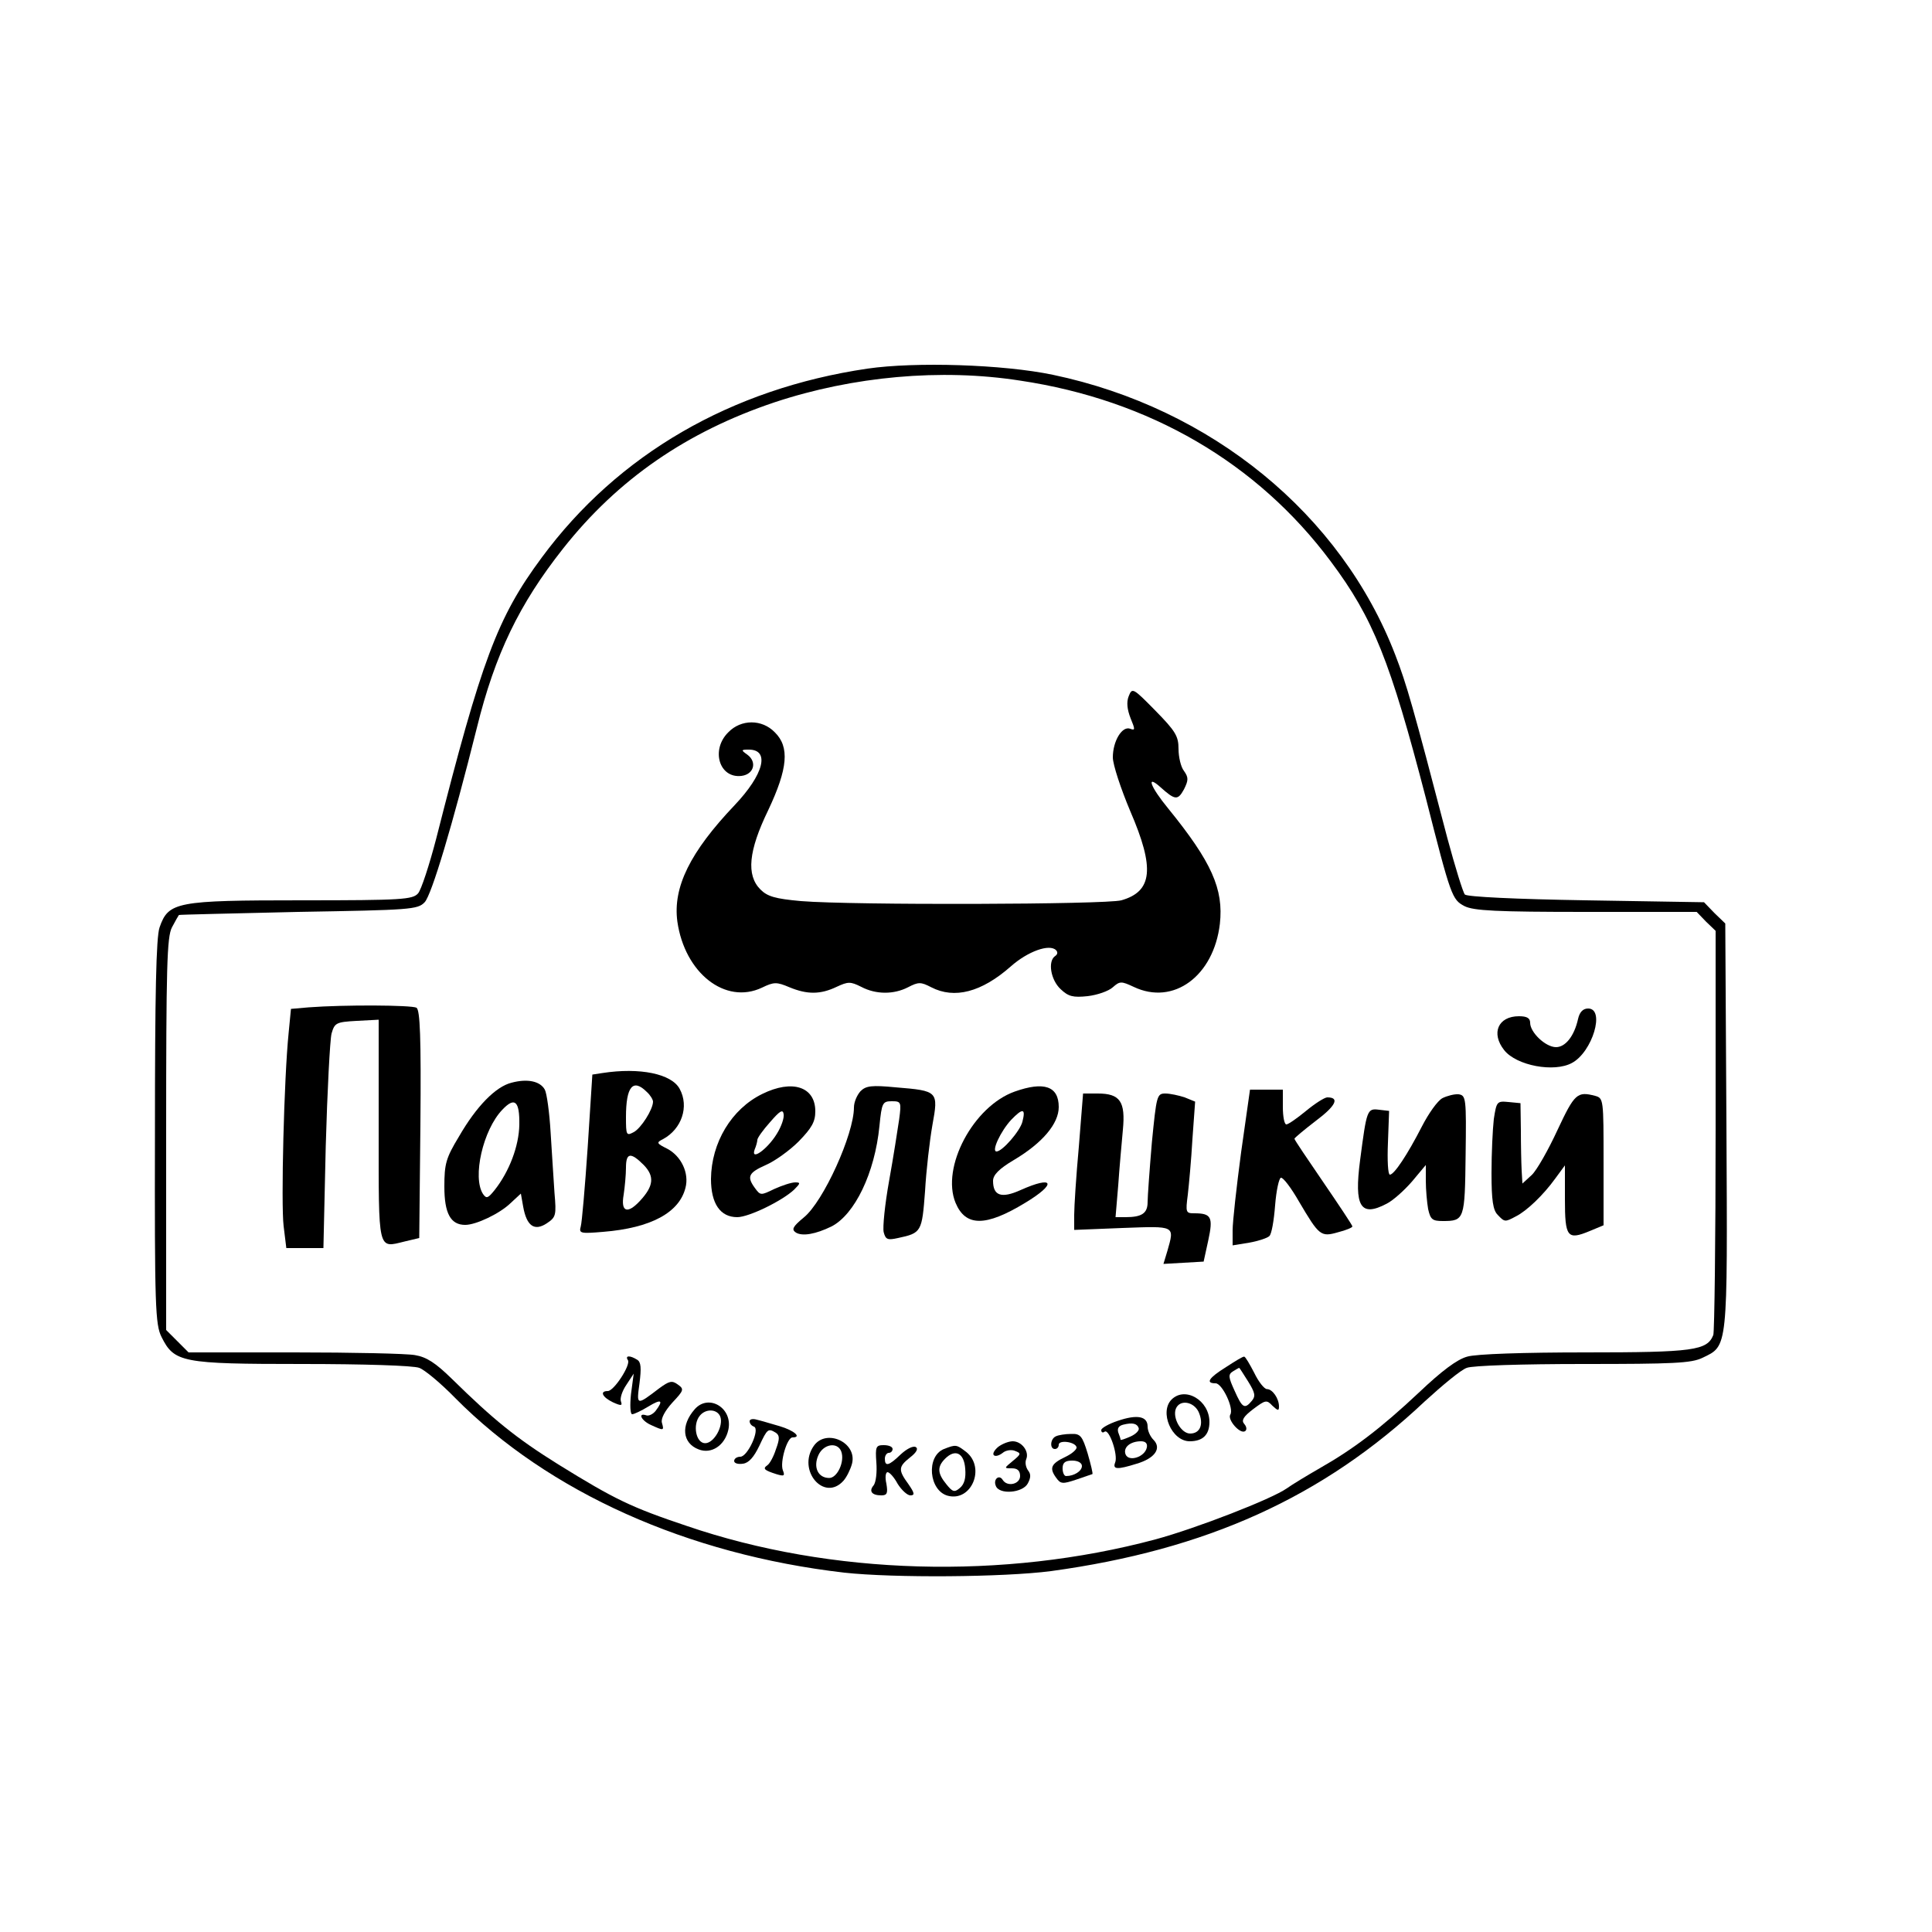 <?xml version="1.0" standalone="no"?>
<!DOCTYPE svg PUBLIC "-//W3C//DTD SVG 20010904//EN"
 "http://www.w3.org/TR/2001/REC-SVG-20010904/DTD/svg10.dtd">
<svg version="1.0" xmlns="http://www.w3.org/2000/svg"
 width="500pt" height="500pt" viewBox="0 0 500 500"
 preserveAspectRatio="xMidYMid meet">
<g transform="translate(0,500) scale(0.1,-0.1)"
fill="#000000" stroke="none">
<path d="M2245 4046 c-353 -52 -646 -222 -843 -489 -115 -155 -156 -266 -273
-727 -18 -69 -39 -133 -47 -142 -14 -16 -41 -18 -301 -18 -325 0 -345 -4 -368
-70 -9 -25 -12 -174 -12 -530 -1 -452 1 -498 17 -530 33 -66 52 -70 364 -70
158 0 288 -4 303 -10 14 -5 56 -40 93 -78 242 -244 601 -405 1007 -452 128
-14 412 -12 535 4 402 55 704 191 967 439 46 42 94 82 109 87 14 6 145 10 301
10 234 0 280 2 309 16 66 32 65 17 62 599 l-3 525 -28 27 -27 28 -305 5 c-183
3 -308 9 -314 15 -5 6 -25 71 -45 145 -90 345 -106 400 -135 475 -140 364
-476 639 -886 725 -129 27 -356 34 -480 16z m395 -31 c335 -50 614 -213 804
-468 110 -147 154 -258 246 -612 65 -256 68 -263 100 -280 24 -12 82 -15 315
-15 l286 0 24 -25 25 -24 0 -515 c0 -283 -3 -522 -6 -531 -16 -40 -51 -45
-331 -45 -157 0 -284 -4 -306 -11 -26 -7 -66 -37 -125 -93 -98 -92 -169 -146
-257 -196 -33 -19 -71 -42 -85 -52 -38 -27 -233 -103 -340 -132 -393 -105
-839 -93 -1213 35 -143 48 -185 68 -332 159 -109 68 -167 115 -276 222 -42 41
-65 56 -95 61 -21 4 -162 7 -312 7 l-274 0 -29 29 -29 29 0 507 c0 434 2 510
15 535 9 17 17 31 18 32 1 1 140 4 309 8 290 5 309 6 327 25 18 19 72 199 135
451 47 191 110 321 223 464 142 180 321 303 548 379 202 67 430 88 635 56z"/>
<path d="M2921 3198 c-6 -15 -4 -34 5 -57 12 -29 12 -32 -1 -27 -21 8 -45 -32
-45 -74 0 -19 21 -82 45 -139 64 -148 58 -208 -23 -231 -41 -11 -695 -13 -829
-2 -67 6 -87 12 -105 30 -37 37 -31 100 20 205 51 108 56 164 17 202 -33 34
-87 34 -120 0 -46 -45 -24 -120 34 -113 32 4 41 36 15 55 -17 12 -16 13 4 13
55 0 39 -64 -37 -144 -115 -121 -160 -212 -148 -301 19 -133 124 -216 219
-171 31 15 38 15 71 1 46 -19 80 -19 122 1 30 14 36 14 64 0 38 -20 84 -20
121 -1 27 14 33 14 60 0 60 -31 130 -13 206 54 44 39 100 59 117 42 5 -5 4
-11 -2 -15 -20 -13 -12 -62 14 -86 20 -19 32 -22 70 -18 25 3 54 13 65 23 18
16 22 16 54 1 103 -49 207 28 223 163 10 90 -21 160 -134 299 -46 56 -58 89
-20 55 38 -34 45 -35 61 -6 12 24 12 31 0 48 -8 10 -14 36 -14 57 0 33 -8 46
-60 99 -58 59 -60 60 -69 37z"/>
<path d="M799 2393 l-46 -4 -6 -62 c-12 -117 -20 -443 -13 -500 l7 -57 48 0
48 0 6 263 c4 144 11 276 15 292 8 28 12 30 65 33 l57 3 0 -286 c0 -317 -3
-305 67 -288 l38 9 3 294 c2 228 -1 295 -10 302 -13 7 -186 8 -279 1z"/>
<path d="M4084 2363 c-10 -45 -33 -73 -57 -73 -27 0 -67 38 -67 63 0 12 -8 17
-29 17 -54 0 -73 -44 -38 -88 32 -40 129 -58 175 -33 53 28 87 141 42 141 -13
0 -22 -9 -26 -27z"/>
<path d="M1559 2223 l-26 -4 -12 -187 c-7 -103 -15 -196 -18 -206 -5 -18 -1
-19 58 -14 124 10 197 50 213 114 10 38 -11 82 -47 101 -28 14 -29 16 -11 25
48 26 68 84 43 130 -21 39 -103 56 -200 41z m115 -49 c9 -8 16 -20 16 -25 0
-20 -31 -69 -50 -79 -19 -10 -20 -8 -20 39 0 79 18 101 54 65z m-8 -189 c28
-29 26 -54 -9 -92 -33 -36 -51 -30 -43 15 3 20 6 52 6 70 0 39 12 41 46 7z"/>
<path d="M1324 2198 c-41 -10 -91 -61 -136 -139 -34 -56 -38 -71 -38 -130 0
-69 16 -99 54 -99 28 0 89 29 117 56 l27 25 6 -34 c9 -50 29 -64 61 -43 24 16
25 21 20 79 -2 34 -7 104 -10 156 -3 52 -10 102 -15 111 -12 22 -45 29 -86 18z
m20 -109 c-1 -55 -26 -121 -64 -169 -17 -21 -21 -23 -30 -10 -28 43 0 166 50
218 32 34 45 23 44 -39z"/>
<path d="M1973 2169 c-80 -39 -132 -126 -133 -220 0 -64 24 -99 68 -99 30 0
116 42 147 71 17 17 17 19 3 19 -10 0 -34 -8 -54 -17 -35 -17 -36 -17 -50 2
-22 30 -17 40 28 60 23 10 61 37 85 61 34 35 43 51 43 78 0 64 -60 83 -137 45z
m37 -104 c-24 -39 -68 -71 -57 -40 4 9 7 21 7 25 0 5 15 26 33 46 25 29 33 34
35 21 2 -10 -6 -33 -18 -52z"/>
<path d="M2227 2176 c-9 -10 -17 -28 -17 -42 0 -69 -79 -244 -130 -285 -29
-24 -32 -31 -20 -39 17 -10 51 -4 92 16 60 31 112 138 124 260 6 60 8 64 32
64 24 0 25 -2 19 -47 -4 -27 -15 -98 -26 -159 -11 -61 -17 -121 -14 -133 5
-19 10 -21 37 -15 61 13 62 16 70 121 3 54 12 131 19 171 16 88 15 89 -95 98
-62 6 -77 4 -91 -10z"/>
<path d="M2626 2175 c-107 -38 -191 -196 -153 -288 26 -62 78 -62 180 0 83 50
75 72 -12 33 -49 -22 -71 -15 -71 24 0 15 15 31 54 54 74 44 116 94 116 137 0
54 -38 67 -114 40z m20 -78 c-6 -24 -52 -77 -67 -77 -14 0 11 53 38 82 30 31
38 30 29 -5z"/>
<path d="M3212 2018 c-12 -90 -22 -180 -22 -202 l0 -39 43 7 c23 4 47 12 52
17 6 5 12 41 15 80 3 38 10 70 15 71 6 1 27 -27 47 -62 52 -88 56 -92 101 -79
20 5 37 12 37 15 0 3 -34 54 -75 114 -41 60 -75 110 -75 113 0 2 25 23 55 46
52 39 63 61 30 61 -7 0 -32 -16 -55 -35 -23 -19 -46 -35 -51 -35 -5 0 -9 20
-9 45 l0 45 -43 0 -42 0 -23 -162z"/>
<path d="M2792 2032 c-7 -76 -12 -155 -12 -176 l0 -39 125 5 c138 5 135 7 116
-60 l-10 -33 52 3 52 3 12 55 c13 60 8 70 -36 70 -22 0 -23 2 -17 48 3 26 9
91 12 144 l7 97 -27 11 c-15 5 -38 10 -50 10 -22 0 -23 -5 -35 -127 -6 -71
-11 -140 -11 -154 0 -29 -15 -39 -57 -39 l-26 0 7 83 c3 45 9 109 12 143 7 73
-7 94 -65 94 l-38 0 -11 -138z"/>
<path d="M3733 2158 c-13 -7 -36 -40 -53 -73 -38 -74 -72 -125 -83 -125 -5 0
-7 37 -5 83 l3 82 -26 3 c-31 4 -32 0 -49 -130 -16 -121 1 -149 69 -113 16 8
45 34 65 57 l36 43 0 -41 c0 -23 3 -56 6 -73 6 -27 11 -31 38 -31 56 0 57 4
59 171 2 147 1 154 -18 157 -11 1 -30 -4 -42 -10z"/>
<path d="M4031 2076 c-24 -52 -54 -105 -67 -117 l-24 -22 -2 34 c-1 19 -2 66
-2 104 l-1 70 -31 3 c-30 3 -31 1 -38 -44 -3 -26 -6 -89 -6 -140 0 -71 4 -96
16 -108 18 -19 19 -19 47 -4 28 14 71 55 102 98 l25 34 0 -87 c0 -99 6 -107
64 -83 l36 15 0 164 c0 162 0 165 -22 171 -46 12 -53 6 -97 -88z"/>
<path d="M1625 1480 c8 -12 -36 -80 -52 -80 -22 0 -14 -16 13 -29 22 -10 25
-9 21 2 -3 8 3 27 14 43 l19 29 -7 -53 c-3 -28 -2 -52 3 -52 5 0 24 9 42 20
33 20 40 17 19 -11 -7 -9 -18 -14 -24 -12 -24 8 -13 -14 12 -25 33 -15 34 -15
28 6 -3 11 8 31 27 52 30 32 31 35 14 47 -15 11 -22 9 -48 -10 -59 -45 -59
-45 -51 13 5 40 4 55 -6 61 -19 12 -32 11 -24 -1z"/>
<path d="M3173 1462 c-45 -28 -54 -42 -27 -42 17 0 48 -65 38 -81 -8 -13 25
-51 38 -43 5 3 5 11 -2 19 -8 9 -2 19 23 38 32 24 35 25 50 9 14 -13 17 -14
17 -2 0 21 -17 45 -31 45 -7 0 -22 19 -33 42 -12 23 -23 42 -26 42 -3 1 -24
-12 -47 -27z m57 -37 c18 -29 20 -38 10 -50 -19 -23 -25 -19 -45 26 -16 35
-17 42 -4 50 8 5 15 9 16 9 1 0 11 -16 23 -35z"/>
<path d="M3032 1378 c-32 -32 0 -108 47 -108 34 0 51 17 51 50 0 56 -63 93
-98 58z m70 -32 c14 -32 4 -56 -22 -56 -23 0 -46 40 -37 64 10 25 46 19 59 -8z"/>
<path d="M1798 1353 c-37 -42 -32 -88 10 -104 33 -13 68 10 77 51 12 56 -51
94 -87 53z m66 -19 c9 -24 -16 -69 -39 -69 -24 0 -33 48 -14 71 15 19 45 18
53 -2z"/>
<path d="M2893 1323 c-24 -8 -43 -19 -43 -24 0 -6 4 -8 9 -4 12 7 35 -61 27
-80 -7 -18 5 -19 56 -3 47 14 65 40 43 62 -8 8 -15 23 -15 34 0 27 -27 32 -77
15z m54 -19 c2 -6 -8 -16 -22 -22 -14 -6 -25 -10 -25 -8 0 3 -3 11 -6 19 -3
10 1 17 13 20 24 6 36 3 40 -9z m21 -50 c-5 -25 -47 -38 -55 -18 -7 18 12 34
40 34 12 0 17 -6 15 -16z"/>
<path d="M1940 1322 c0 -6 5 -12 11 -14 17 -6 -16 -78 -35 -78 -9 0 -16 -5
-16 -11 0 -6 10 -9 23 -7 15 2 28 17 42 46 21 45 23 46 43 34 10 -7 10 -16 0
-43 -6 -19 -16 -37 -22 -41 -13 -9 -8 -13 23 -23 20 -6 23 -5 17 10 -8 21 11
85 25 85 25 0 4 18 -33 29 -24 7 -51 15 -60 17 -10 3 -18 1 -18 -4z"/>
<path d="M2733 1283 c-15 -6 -17 -33 -3 -33 6 0 10 5 10 11 0 13 42 8 46 -6 2
-5 -11 -17 -28 -25 -38 -18 -43 -29 -25 -54 12 -17 17 -17 53 -5 21 7 40 14
41 14 2 1 -4 25 -12 53 -14 46 -19 52 -43 51 -15 0 -33 -3 -39 -6z m67 -77 c0
-13 -20 -26 -41 -26 -5 0 -9 9 -9 20 0 15 7 20 25 20 15 0 25 -6 25 -14z"/>
<path d="M2106 1258 c-44 -63 27 -146 77 -90 8 9 18 29 22 44 14 55 -67 92
-99 46z m71 -14 c10 -26 -10 -69 -31 -69 -29 0 -42 28 -28 59 13 29 49 35 59
10z"/>
<path d="M2584 1256 c-10 -8 -16 -18 -12 -22 4 -4 14 -1 23 6 8 7 23 9 32 5
16 -6 16 -8 -6 -26 -23 -19 -23 -19 -2 -19 14 0 21 -6 21 -20 0 -21 -33 -29
-45 -10 -9 15 -25 2 -18 -15 8 -24 70 -19 83 6 8 15 8 24 1 33 -6 8 -9 21 -5
30 8 20 -12 46 -35 46 -10 0 -26 -6 -37 -14z"/>
<path d="M2268 1215 c2 -25 -1 -51 -7 -59 -13 -15 -5 -26 20 -26 15 0 17 6 13
30 -4 17 -2 30 3 30 5 0 17 -13 26 -30 10 -16 25 -30 33 -30 12 0 11 6 -5 29
-27 37 -26 45 4 69 17 13 22 23 15 27 -7 4 -24 -5 -39 -19 -31 -30 -41 -32
-41 -11 0 8 5 15 10 15 6 0 10 5 10 10 0 6 -10 10 -23 10 -20 0 -22 -4 -19
-45z"/>
<path d="M2443 1250 c-47 -19 -39 -108 10 -121 61 -16 98 72 48 113 -26 20
-27 20 -58 8z m55 -51 c2 -24 -2 -40 -14 -50 -14 -12 -19 -10 -35 10 -23 28
-24 45 -3 66 26 26 49 15 52 -26z"/>
</g>
</svg>
